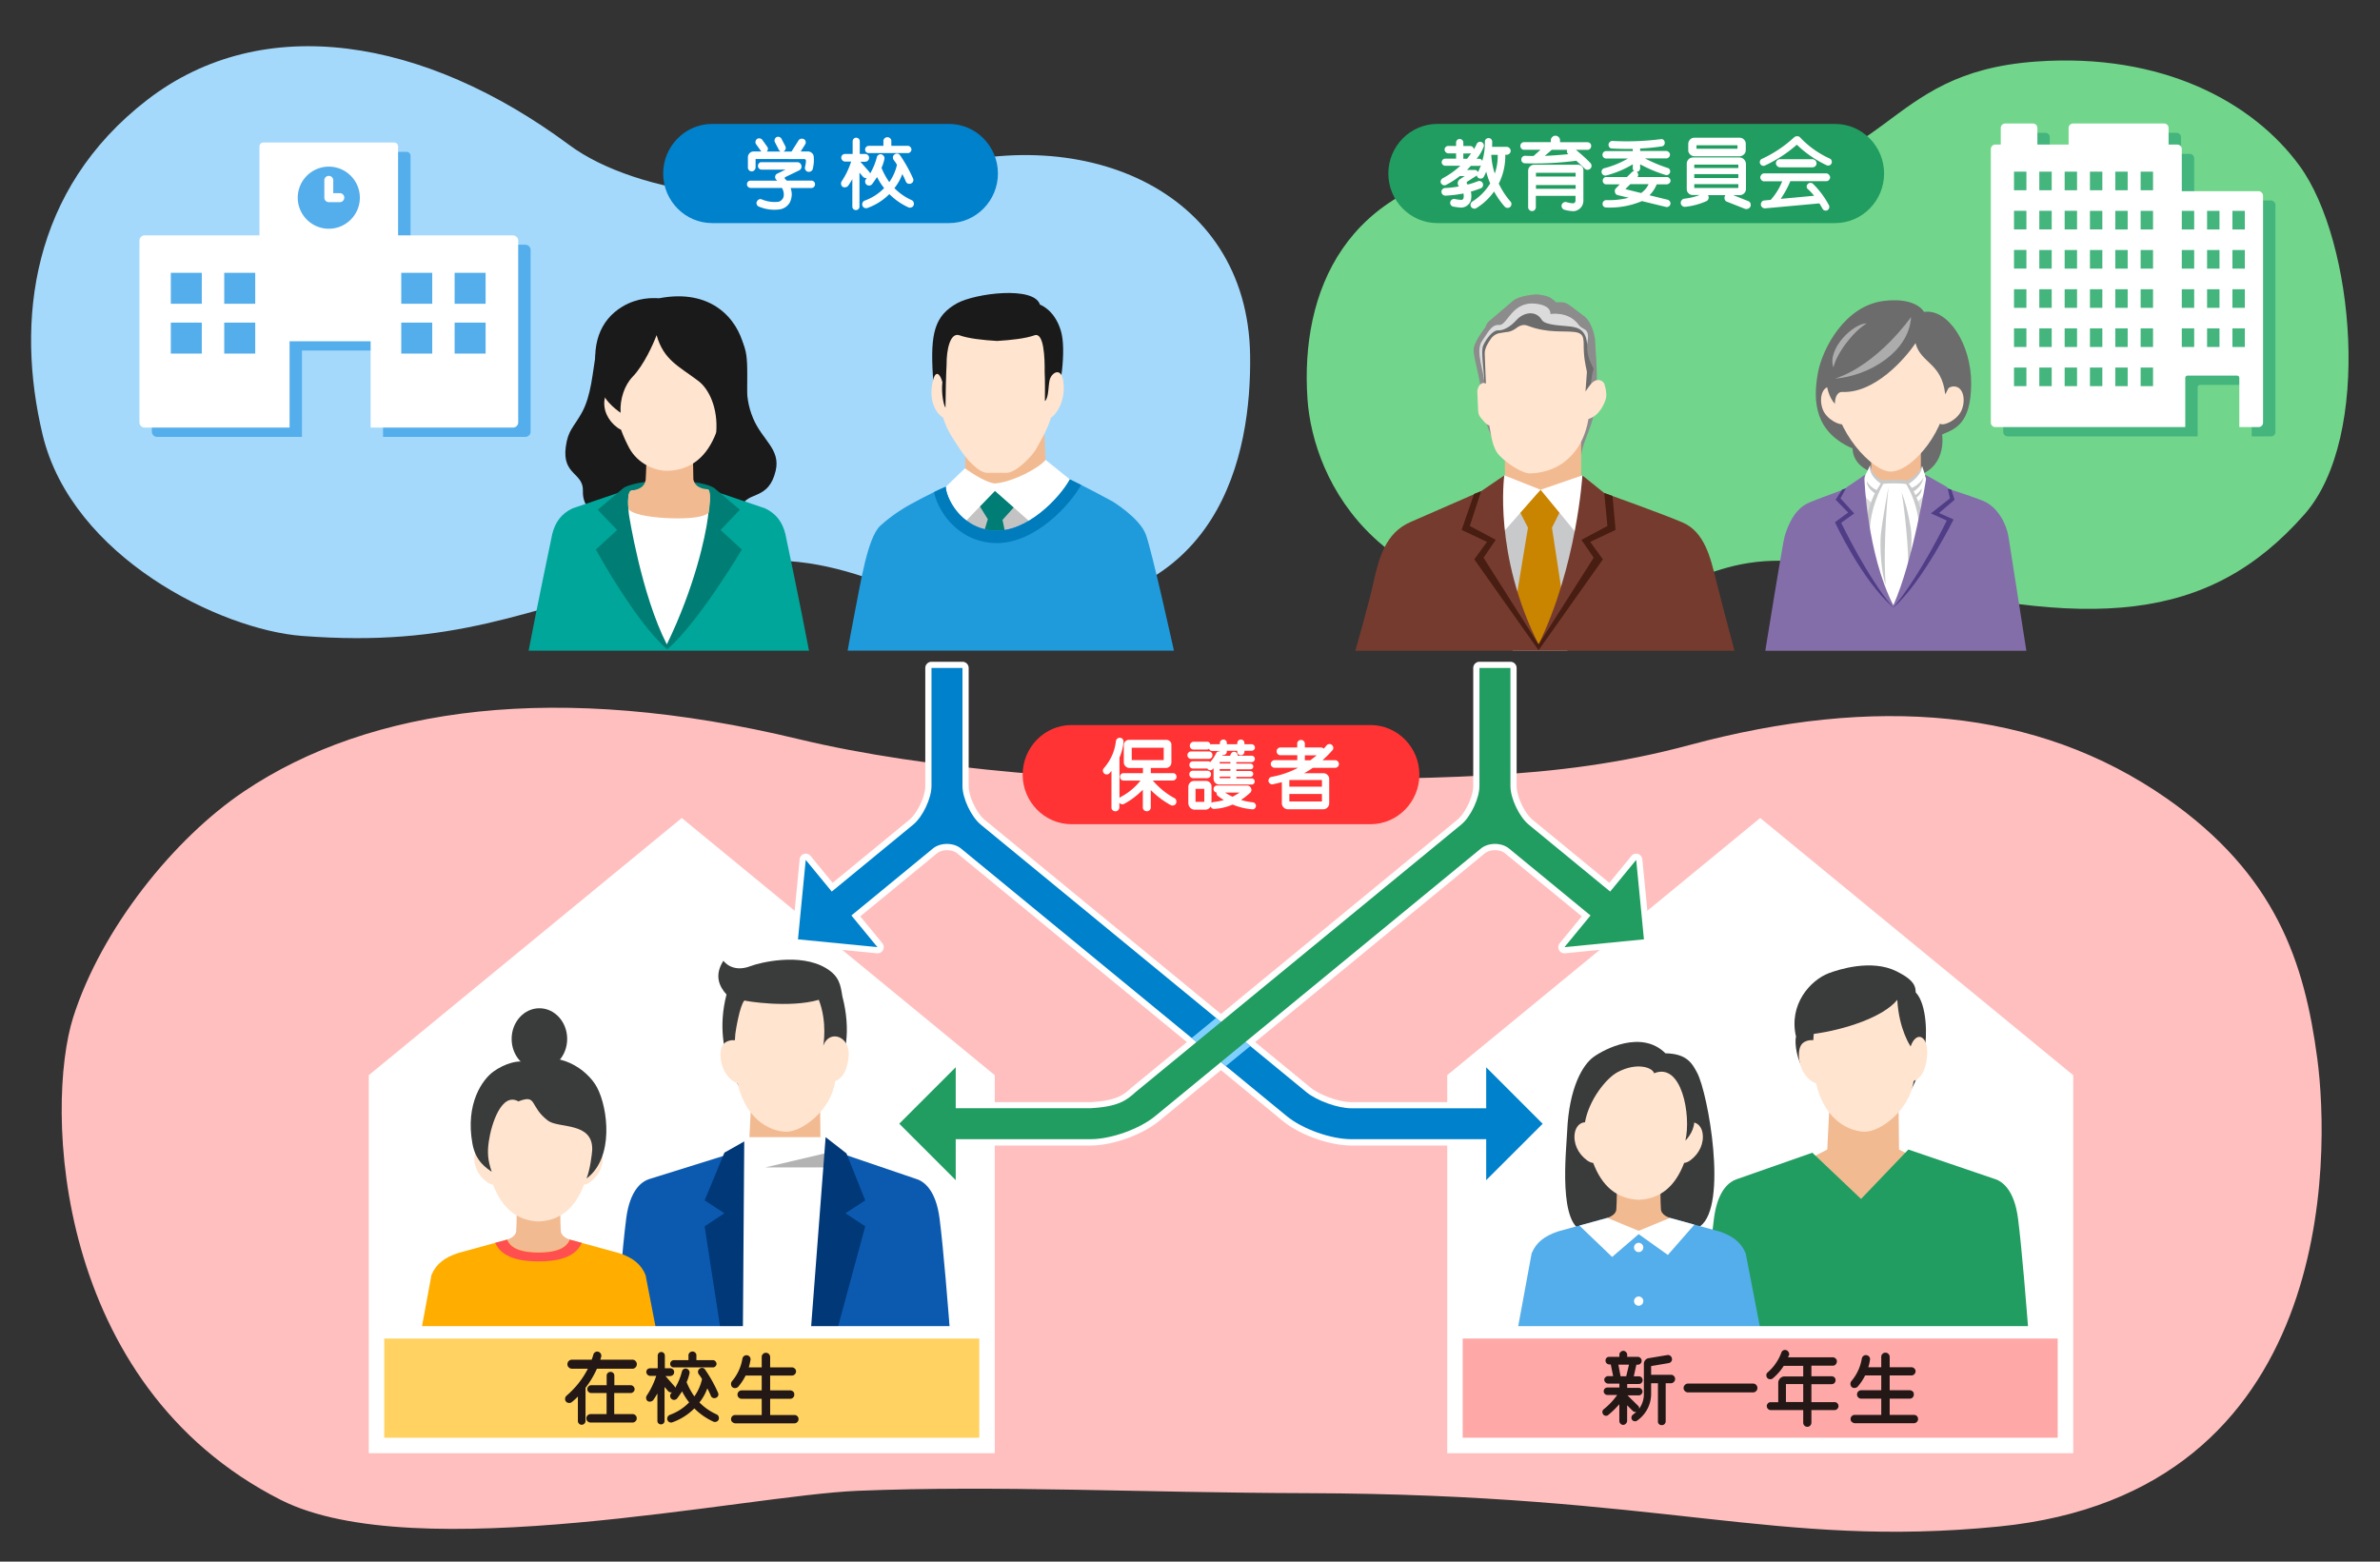 <svg xmlns="http://www.w3.org/2000/svg" width="384" height="252"><rect width="100%" height="100%" fill="#333333" stroke="none"/><style>.st3{fill:#fff}.st4{fill:#54aeeb}.st5{fill:#f2ba91}.st6{fill:#0c5ab0}.st8{fill:#003878}.st9{fill:#3a3b3b}.st10{fill:#ffe4cf}.st13{fill:#219d61}.st15{fill:#231815}.st18{fill:#0081cc}.st21{fill:#1a1a1a}.st23{fill:#007d74}.st27{fill:#6c6c6c}.st28{fill:#846eaa}.st31{fill:#c8c9ca}.st32{fill:#acacac}</style><path d="M147.81 28c26.05-8.8 53.51 2.19 53.89 29.35.22 15.96-4.7 41.16-37.16 40.91-24.36-.19-27.42-13.05-57.57-5.42-22.92 5.8-33.62 11.65-58.22 9.78-13.19-1-37.16-12.74-41.88-32.49C2.5 51.81 4.99 30.59 23.76 16.11 42.45 1.69 68.53 6.09 91.85 23.4c10.8 8.01 34.85 11.74 55.96 4.6z" style="fill:#a4d9fc"/><path d="M259.25 96.84c-36.6 3.23-47.42-19.2-48.3-32.53-1.15-17.21 6.01-34.72 30.62-37.49 17.73-2 22.38 3.42 34.75 2.87 29.64-1.32 26.76-17.94 52.22-19.76 20.33-1.45 35.02 6.56 42.52 16.88 8.8 12.13 11.75 43.69.76 56.18-15.45 17.55-34.5 18.78-69.94 9.7-24.51-6.27-25.5 2.64-42.63 4.15z" style="fill:#71d68b"/><path d="M366.39 32.35h-12.37v-6.81c0-.39-.32-.71-.71-.71h-1.42v-2.69c0-.39-.32-.71-.71-.71h-14.71c-.39 0-.71.32-.71.71v2.69h-5.04v-2.69c0-.39-.32-.71-.71-.71h-4.49c-.39 0-.71.32-.71.71v2.69h-.89c-.39 0-.71.32-.71.71v44.17c0 .39.32.71.71.71h30.66v-7.95c0-.2.16-.36.36-.36h8c.2 0 .36.16.36.36v7.95h3.12c.39 0 .71-.32.71-.71V33.06c-.03-.39-.35-.71-.74-.71z" style="fill:#43b57d"/><path d="M364.39 30.85h-12.37v-6.81c0-.39-.32-.71-.71-.71h-1.42v-2.69c0-.39-.32-.71-.71-.71h-14.71c-.39 0-.71.32-.71.71v2.69h-5.04v-2.69c0-.39-.32-.71-.71-.71h-4.49c-.39 0-.71.32-.71.71v2.69h-.89c-.39 0-.71.32-.71.71v44.17c0 .39.32.71.71.71h30.66v-7.95c0-.2.16-.36.36-.36h8c.2 0 .36.16.36.36v7.95h3.12c.39 0 .71-.32.71-.71V31.56c-.03-.39-.35-.71-.74-.71zm-37.44 31.46h-2v-3h2v3zm0-6.32h-2v-3h2v3zm0-6.32h-2v-3h2v3zm0-6.33h-2v-3h2v3zm0-6.32h-2v-3h2v3zm0-6.32h-2v-3h2v3zm4.08 31.61h-2v-3h2v3zm0-6.32h-2v-3h2v3zm0-6.32h-2v-3h2v3zm0-6.33h-2v-3h2v3zm0-6.32h-2v-3h2v3zm0-6.32h-2v-3h2v3zm4.09 31.61h-2v-3h2v3zm0-6.32h-2v-3h2v3zm0-6.32h-2v-3h2v3zm0-6.33h-2v-3h2v3zm0-6.32h-2v-3h2v3zm0-6.32h-2v-3h2v3zm4.08 31.61h-2v-3h2v3zm0-6.32h-2v-3h2v3zm0-6.32h-2v-3h2v3zm0-6.33h-2v-3h2v3zm0-6.32h-2v-3h2v3zm0-6.32h-2v-3h2v3zm4.09 31.61h-2v-3h2v3zm0-6.32h-2v-3h2v3zm0-6.32h-2v-3h2v3zm0-6.33h-2v-3h2v3zm0-6.32h-2v-3h2v3zm0-6.32h-2v-3h2v3zm4.09 31.61h-2v-3h2v3zm0-6.32h-2v-3h2v3zm0-6.32h-2v-3h2v3zm0-6.33h-2v-3h2v3zm0-6.32h-2v-3h2v3zm0-6.32h-2v-3h2v3zm6.64 25.29h-2v-3h2v3zm0-6.32h-2v-3h2v3zm0-6.33h-2v-3h2v3zm0-6.32h-2v-3h2v3zm4.08 18.97h-2v-3h2v3zm0-6.32h-2v-3h2v3zm0-6.33h-2v-3h2v3zm0-6.32h-2v-3h2v3zm4.09 18.97h-2v-3h2v3zm0-6.32h-2v-3h2v3zm0-6.33h-2v-3h2v3zm0-6.32h-2v-3h2v3z" class="st3"/><path d="M84.76 39.49H66.24V25.13c0-.35-.29-.63-.63-.63H44.5c-.35 0-.63.28-.63.63v14.35H25.34a.84.84 0 0 0-.84.85v29.32c0 .47.38.85.84.85h23.38V56.57H61.8V70.5h22.96c.47 0 .85-.38.85-.85V40.33c0-.46-.38-.84-.85-.84z" class="st4"/><path d="M83.61 38.83v29.32c0 .47-.38.85-.85.85H59.8V55.07H46.72V69H23.34a.84.84 0 0 1-.84-.85V38.83c0-.47.38-.85.84-.85h18.52V23.63c0-.35.28-.63.63-.63H63.6c.35 0 .63.28.63.63v14.35h18.52c.48.01.86.39.86.85zM32.56 52.06h-5v5h5v-5zm0-8.04h-5v5h5v-5zm8.62 8.04h-5v5h5v-5zm0-8.04h-5v5h5v-5zM58.06 31.9c0-2.76-2.25-5.01-5.01-5.01s-5.01 2.25-5.01 5.01 2.25 5.01 5.01 5.01 5.01-2.25 5.01-5.01zm11.68 20.16h-5v5h5v-5zm0-8.04h-5v5h5v-5zm8.61 8.04h-5v5h5v-5zm0-8.04h-5v5h5v-5zm-23.52-11.4h-1.78c-.4 0-.72-.32-.72-.72v-2.8c0-.4.32-.72.72-.72s.72.32.72.72v2.07h1.06c.4 0 .72.32.72.72s-.32.73-.72.73zM56 130h280v106H56z" class="st3"/><path d="m121.28 176.36 11.81-5.54-.79 5.71.12 10.92-11.71.04z" class="st5"/><path d="m119.63 188.9.43.04v-5.44h13.15v5.4h1.1c0 14.88.84 47.52.84 47.52h-19.42c.02 0 3.9-32.9 3.9-47.52z" class="st3"/><path d="M151.6 196.67c-.61-4.81-2.65-6.04-3.64-6.38l-14.06-4.79-4.74 50.92h25.91c-.62-4.18-2.23-30.04-3.47-39.75zM119.7 236.42 118.41 186l-13.74 4.29c-.99.34-3.03 1.56-3.64 6.38-1.24 9.71-2.85 35.57-3.47 39.75" class="st6"/><path d="M123.49 188.38h10.14v-2.39z" style="fill:#b3b3b3"/><path d="m119.7 236.97.38-52.78-3.2 1.81-3.19 7.7 3.19 2.08-3.19 2.11zM129.16 236.42l4.05-52.92 3.36 2.62 3.03 7.58-3.19 2.08 3.19 2.11z" class="st8"/><path d="M135.91 160.77c-.3-1.82-.46-3.23-2.64-4.54-4.19-2.52-10.69-.9-12.2-.32-3 1.14-4.35-.88-4.35-.88-1.54 2.38-.64 4.22.5 5.45-2.64 10.12 3.5 16.97 3.5 16.97h11.24c-.01 0 6.88-5.47 3.95-16.68z" class="st9"/><path d="M132.83 168.74s.7-3.76-.72-7.4c-4.78 1.38-11.81.2-12 .11-.75.74-1.43 4.96-1.47 5.4-.03.35-.06.68-.07 1.02-.77-.1-1.64.21-1.99.83-.85 1.51-.08 5.2 2.43 6.13 1.5 6.44 5.87 7.8 7.89 7.8 2.52 0 7.2-3.46 7.86-8.17 1.74-.67 2.05-2.9 2.16-3.99.31-3.3-3.14-4.41-4.09-1.73z" class="st10"/><path d="M90.48 198.56c-.17-2.53 0-7.39 0-7.39h-7.19s.17 4.86 0 7.39c0 .98-1.2 1.38-1.46 1.47v4.52l5.06-.04 5.06.04v-4.52c-.26-.09-1.47-.49-1.47-1.47z" class="st5"/><ellipse cx="87.03" cy="167.65" class="st9" rx="4.48" ry="4.95"/><path d="M97.19 186.29c-.12-.69-.53-1.44-1.34-1.65-.1-.02-.2-.04-.3-.04.09-1.19.13-2.45.12-3.78-.03-2.97-3.27-8.5-8.78-8.5s-8.75 5.53-8.78 8.5c-.01 1.33.03 2.59.12 3.78-.1.01-.2.02-.3.04-.81.21-1.21.96-1.34 1.65-.29 1.64.48 3.37 1.98 4.46.28.2.62.38.98.41 1.4 3.69 3.75 5.8 7.34 5.95 3.59-.14 5.94-2.26 7.34-5.95.36-.03.7-.21.98-.41 1.5-1.09 2.27-2.83 1.98-4.46z" class="st10"/><path d="M79.61 172.92c1.71-1.24 4.25-2.12 5.73-1.32 4.65-2.4 9.45.99 10.98 3.86 1.78 3.33 2.8 11.37-1.68 14.71.59-1.53.86-3.9.91-4.57.17-4.62-5.43-3.47-7.13-4.76-3.06-2.31-1.68-4.33-4.78-3.11-2.7-1.53-4.37 3.61-4.78 6.49-.25 1.79-.16 3.02.48 4.87-.85-.62-2.59-1.64-3.11-4.51-1.2-6.54 1.66-10.42 3.38-11.66z" class="st9"/><path d="M104.16 205.76c-.73-1.78-2.08-2.81-4.24-3.54l-7.98-2.19c-.68 1.75-3.01 2.09-5.06 2.09s-4.38-.34-5.05-2.09l-7.98 2.19c-2.16.73-3.51 1.76-4.24 3.54 0 .01-4.35 23.6-4.35 23.6l42.74-3.7c0-.01-3.84-19.89-3.84-19.9z" style="fill:#ffae00"/><path d="M86.89 203.55c2.77 0 5.91-.5 6.97-2.99l-1.92-.52c-.68 1.75-3.01 2.09-5.06 2.09s-4.38-.34-5.06-2.09l-1.92.52c1.07 2.49 4.22 2.99 6.99 2.99z" style="fill:#ff4f4f"/><path d="m295.28 176.36 11.81-5.54-.79 5.71.1 8.97 2.69 1.36-8.77 8.08-9.42-7.43 3.92-2.01z" class="st5"/><path d="M329.07 236.42c-.62-4.18-2.23-30.05-3.47-39.75-.61-4.81-2.65-6.04-3.64-6.38l-14.06-4.79-7.63 7.97-7.86-7.46-12.24 4.29c-.99.34-3.03 1.56-3.64 6.38-1.24 9.71-2.85 35.57-3.47 39.75l56.01-.01z" class="st13"/><path d="M309.09 160.14c0-1.39-.81-2.25-3.09-3.4-4.05-2.03-9.41-.27-10.93.3-3 1.14-6.51 5.06-5.29 10.25-.28.97.15 4.13 1.44 5.48 4.59 4.61 6 5.81 6 5.81h8.74s2.93-1.2 4.54-9.01c.45-2.28.45-7.47-1.41-9.43z" class="st9"/><path d="M308.27 168.86s-1.89-2.71-2.15-7.52c-2.27 2.79-8.46 4.82-13.48 5.5-.03.35-.05.68-.08 1.02-.77-.1-1.64.21-1.99.83-.85 1.51-.08 5.2 2.43 6.13h.01c1.5 6.44 5.87 7.8 7.89 7.8 2.52 0 7.2-3.46 7.86-8.17 1.74-.67 2.05-2.9 2.16-3.99.31-3.29-1.71-4.28-2.65-1.6z" class="st10"/><path d="M257.11 170.56c1.71-1.24 7.74-4.44 11.6-.59 3.47.06 4.3 1.62 5.11 3.13 1.78 3.33 4.99 21.44.5 24.77-1.37 1.01-12.26 3.87-18.51.84-4.55-.44-3.08-13.19-2.96-16.11.3-7.13 2.55-10.81 4.26-12.04z" class="st9"/><path d="M267.98 195.06c-.17-2.53 0-7.39 0-7.39h-7.19s.17 4.86 0 7.39c0 .98-1.2 1.38-1.46 1.47v4.52l5.05-.04 5.05.04v-4.52c-.24-.09-1.45-.49-1.45-1.47z" class="st5"/><path d="M274.69 182.79c-.12-.69-.53-1.44-1.34-1.65-.1 1.65-1.42 2.91-1.42 2.91.95-4.04-.57-12.7-5.05-10.86-.25-.95-2.81-1.81-5.87-.19-1.9 1-4.67 4.55-5.28 8.1-.1.01-.2.02-.3.04-.81.21-1.21.96-1.34 1.65-.29 1.64.48 3.37 1.98 4.46.28.2.62.38.98.41 1.4 3.69 3.75 5.8 7.34 5.95 3.59-.14 5.94-2.26 7.34-5.95.36-.03.7-.21.98-.41 1.5-1.09 2.27-2.83 1.98-4.46z" class="st10"/><path d="M281.66 202.26c-.73-1.78-2.08-2.81-4.24-3.54l-7.98-2.19c-.67 1.75-3.01 2.09-5.05 2.09s-4.38-.34-5.05-2.09l-7.98 2.19c-2.16.73-3.51 1.76-4.24 3.54-.01.01-4.35 23.6-4.35 23.6l42.74-3.7c-.01-.01-3.85-19.89-3.85-19.9z" class="st4"/><path d="m264.39 199.15 4.71 3.36 4.28-4.89-3.94-1.09-5.05 2.09-5.06-2.09-4.5 1.24 5.28 5.06z" class="st3"/><path d="M265.14 201.3c0 .41-.34.75-.75.75s-.75-.34-.75-.75.34-.75.75-.75.75.34.75.75zm-.75 7.91c-.41 0-.75.34-.75.75s.34.75.75.75.75-.34.75-.75-.34-.75-.75-.75zm0 8.66c-.41 0-.75.34-.75.75s.34.75.75.75.75-.34.75-.75-.34-.75-.75-.75z" class="st3"/><path d="M56 214h280v22H56z" class="st3"/><path d="M62 216h96v16H62z" style="fill:#ffd261"/><path d="M94.47 223.95v5.33c.01.17-.05.32-.18.45s-.27.18-.43.18c-.16.01-.31-.05-.43-.17s-.19-.27-.19-.44v-3.94c-.34.35-.67.65-.97.88-.14.12-.31.17-.5.15s-.34-.09-.45-.23c-.12-.14-.16-.3-.14-.49s.11-.34.24-.46c1.42-1.22 2.57-2.66 3.43-4.34h-2.57c-.2-.01-.38-.08-.52-.22s-.21-.31-.21-.51.07-.37.21-.51.31-.21.52-.22h3.18c.12-.3.22-.59.29-.88.06-.16.17-.28.33-.36s.32-.09.47-.04.28.15.37.3.12.31.09.48l-.15.5h5.23c.19.02.35.1.47.24s.19.31.19.49-.06.35-.19.49-.29.23-.47.24h-5.78c-.49 1.1-1.11 2.13-1.84 3.08zm.91-.42h2.5v-1.58c.01-.16.07-.3.2-.41s.27-.16.43-.16.3.05.42.16.18.25.19.41v1.58h2.65c.16.01.31.07.43.2s.19.27.19.44-.06.31-.19.43-.27.19-.43.19H99.1v3.4h2.94c.19-.01.35.06.49.19s.21.3.2.49c.01.18-.06.34-.2.48s-.31.21-.49.2h-6.78c-.19-.01-.34-.08-.47-.21s-.18-.29-.18-.46c-.01-.18.05-.34.18-.47s.28-.21.47-.22h2.61v-3.4h-2.5c-.17-.01-.32-.07-.43-.19s-.18-.27-.18-.43.06-.31.18-.44.27-.19.44-.2zM104.9 220.79h1.22v-2.06c.01-.16.07-.29.18-.4s.25-.16.4-.16.28.05.39.16.17.24.18.4v2.06h.9c.17.02.31.08.43.2s.17.26.17.43-.06.32-.17.43-.26.18-.43.2h-.8l1.44 1.64c.06.06.1.15.13.26.5-.86.86-1.73 1.08-2.62.04-.17.14-.3.29-.4s.31-.12.47-.07.29.15.38.29.12.3.09.46c-.12.53-.28 1.01-.47 1.43.31.78.73 1.55 1.25 2.3.59-.84 1.01-1.77 1.24-2.79-.12-.23-.31-.51-.55-.82-.09-.14-.12-.3-.09-.47s.12-.3.27-.4c.15-.11.31-.15.47-.12s.3.12.4.28c.81 1.17 1.5 2.41 2.07 3.7a.597.597 0 0 1-.27.82c-.15.08-.31.1-.47.06s-.28-.13-.37-.27c-.19-.47-.39-.9-.61-1.29-.29.81-.71 1.57-1.27 2.27.83.84 1.77 1.49 2.82 1.95.14.08.24.2.29.36s.05.32-.01.46c-.07.16-.18.27-.34.33s-.31.07-.46.02c-1.15-.52-2.19-1.23-3.12-2.16a9.458 9.458 0 0 1-3.62 2.27c-.16.03-.32 0-.46-.08s-.23-.21-.28-.36c-.04-.16-.02-.31.05-.46s.18-.25.34-.32c1.2-.44 2.25-1.11 3.13-2.02-.44-.55-.82-1.14-1.14-1.78-.19.3-.46.68-.8 1.15-.11.12-.25.2-.42.22s-.32-.02-.46-.13-.22-.25-.24-.41.01-.32.11-.46l.16-.21a.67.67 0 0 1-.59-.19l-.59-.68v5.53c-.01.14-.07.26-.18.36s-.24.15-.39.15-.29-.05-.4-.15-.17-.22-.18-.36v-4.48c-.25.44-.48.8-.68 1.08-.11.12-.25.2-.42.23s-.32.01-.45-.07c-.14-.09-.23-.22-.26-.39s-.01-.32.06-.46c.67-1 1.19-2.08 1.56-3.23h-1.03c-.16-.02-.29-.09-.4-.21s-.17-.27-.17-.42.06-.3.17-.42.29-.16.45-.18zm3.84-1.31h2.34v-.87c.04-.16.12-.28.24-.38s.26-.14.41-.14.29.05.4.14.19.22.23.38v.87h2.65c.16 0 .3.06.42.19s.18.27.18.42-.07.29-.2.41-.27.17-.42.15h-6.26c-.16.02-.29-.04-.42-.15s-.18-.26-.18-.42.06-.3.18-.42.27-.18.43-.18zM120.81 220.65h2.09v-1.71c0-.17.07-.32.2-.45s.29-.19.48-.19.34.06.47.19.19.27.21.45v1.71h3.52c.17 0 .32.07.46.2s.2.29.2.46-.07.32-.2.46-.29.2-.46.2h-3.52v2.39h3.26c.19.02.34.09.47.21.12.12.18.28.16.47.02.17-.04.32-.16.46s-.28.21-.47.22h-3.26v2.62h3.94c.17 0 .32.06.45.19s.19.28.19.47-.06.34-.19.47-.27.2-.45.21h-9.59c-.17-.02-.32-.09-.46-.21s-.2-.28-.2-.47.07-.34.2-.47.29-.19.46-.19h4.29v-2.62h-3.23c-.19 0-.35-.07-.48-.2s-.2-.29-.2-.48.07-.35.2-.48.29-.2.48-.2h3.23v-2.39h-2.6c-.31.64-.71 1.24-1.19 1.8-.11.12-.26.2-.44.22s-.35-.02-.49-.13c-.14-.12-.22-.28-.23-.47s.03-.35.14-.49a7.514 7.514 0 0 0 1.69-3.63c.03-.19.12-.34.27-.45s.32-.15.5-.12.34.12.44.28.14.33.09.52c-.08.44-.16.82-.27 1.15z" class="st15"/><path d="M236 216h96v16h-96z" style="fill:#ffa8a8"/><path d="M259.71 218.95h1.57v-.38c0-.16.07-.29.2-.41s.28-.18.43-.18.3.06.42.18.2.25.21.41v.38h1.69c.17 0 .32.06.45.19s.19.27.19.45-.06.32-.19.45-.27.18-.45.18h-.21l-.42 1.88h.82c.17-.01.32.05.43.17s.18.26.18.43c0 .17-.06.32-.18.45s-.26.18-.43.18h-1.88v.63h1.88c.16 0 .29.06.41.18s.18.26.18.42-.06.29-.18.42-.25.19-.41.19h-1.83l1.78 1.75c.08.12.11.26.09.41.5-.7.76-1.47.77-2.3v-4.95c0-.23.07-.43.22-.6s.32-.28.53-.31l3-.5c.19-.04.36 0 .5.1s.24.25.27.42c.05.18.02.35-.09.5s-.25.24-.42.27l-2.84.48v1.41h3.19c.19-.01.35.05.48.19a.673.673 0 0 1 0 .96.63.63 0 0 1-.48.21h-.84v6.13c0 .17-.06.32-.18.45s-.27.18-.46.18c-.17.01-.32-.05-.45-.18s-.18-.27-.16-.45v-6.13h-1.1V225c-.02.86-.22 1.66-.62 2.4s-.95 1.36-1.65 1.85c-.12.09-.27.12-.43.09s-.29-.11-.38-.24-.12-.27-.09-.43.1-.28.22-.38c.22-.16.41-.32.56-.47-.23.06-.44 0-.61-.18l-.87-.87v2.54c-.02.16-.09.31-.21.43s-.27.19-.43.19-.31-.06-.43-.19-.19-.27-.19-.43v-2.71c-.56.64-1.17 1.23-1.83 1.77-.12.09-.27.11-.43.08s-.29-.12-.36-.25a.572.572 0 0 1 .11-.8c.83-.66 1.55-1.42 2.16-2.29h-1.59c-.17-.02-.31-.08-.42-.2s-.16-.25-.16-.41.05-.29.16-.41.25-.18.42-.19h1.95v-.63h-1.83c-.16-.01-.3-.07-.42-.19s-.19-.26-.19-.42.06-.3.19-.42.27-.18.42-.18h.82l-.38-1.88h-.19c-.19 0-.34-.06-.47-.18s-.19-.27-.19-.45.06-.33.19-.45.29-.16.48-.15zm1.41 1.26.35 1.88h.91l.45-1.88h-1.71zM272.37 223.26h10.45a.717.717 0 0 1 .73.73c0 .19-.07.35-.21.49s-.31.21-.52.21h-10.45c-.2 0-.38-.07-.52-.21s-.21-.31-.21-.5.07-.36.21-.5.32-.22.52-.22zM288.48 219.02h7.24c.17.01.32.08.46.21s.2.29.19.48-.08.34-.21.48-.29.2-.48.19h-3.42v1.71h3.28c.17 0 .32.06.45.19s.18.27.16.43c.02.17-.04.32-.16.45s-.27.19-.45.2h-3.28v2.9h3.73c.17-.01.32.05.45.18s.19.28.19.46c0 .17-.06.32-.19.45s-.27.19-.45.19h-3.73v2.07c-.02.18-.09.33-.21.45s-.27.18-.45.18-.32-.06-.45-.18-.2-.27-.21-.45v-2.07h-5.27c-.17-.01-.32-.07-.43-.2s-.18-.27-.18-.44.06-.31.18-.44.26-.19.43-.19h1.24v-3.18c.02-.27.12-.5.32-.69s.43-.29.71-.29h3v-1.71h-3.14c-.47.75-1.06 1.43-1.78 2.03-.12.1-.27.15-.45.13s-.31-.08-.42-.19c-.11-.13-.16-.29-.16-.46s.06-.32.19-.43a7.785 7.785 0 0 0 2.25-3.26c.06-.15.17-.26.33-.33s.32-.07.49 0c.14.05.25.16.34.32s.11.31.06.47l-.17.34zm-.33 4.32v2.9h2.79v-2.9h-2.79zM301.44 220.63h2.09v-1.71c0-.17.07-.32.2-.45s.29-.19.48-.19.34.06.47.19.2.27.21.45v1.71h3.52c.17 0 .32.07.46.2s.2.29.2.46-.07.32-.2.46-.29.2-.46.2h-3.52v2.39h3.26c.19.02.34.09.47.21s.18.28.16.47c.02.17-.04.32-.16.46s-.28.21-.47.22h-3.26v2.62h3.94c.17 0 .32.06.45.19s.19.28.19.47-.06.34-.19.47-.27.2-.45.21h-9.59c-.17-.02-.32-.09-.46-.21s-.2-.28-.2-.47.07-.34.2-.47.29-.19.46-.19h4.29v-2.62h-3.23c-.19 0-.35-.07-.48-.2s-.2-.29-.2-.48.07-.35.2-.48.29-.2.48-.2h3.23v-2.39h-2.6a8.07 8.07 0 0 1-1.2 1.8c-.11.12-.26.2-.45.22s-.35-.02-.49-.13c-.14-.12-.22-.28-.23-.47s.03-.35.14-.49a7.514 7.514 0 0 0 1.69-3.63c.03-.19.12-.34.27-.45s.32-.15.5-.12.34.12.45.28.14.33.09.52c-.06.45-.15.83-.26 1.15z" class="st15"/><path d="M373.88 170.81c-2.06-15.51-6.64-29.64-24.28-41.96-20.98-14.65-47.11-16.67-77.03-8.62-22.03 5.92-41.33 5.22-72.8 5.78-21.66.38-50.31-1.77-70.92-6.74-38.83-9.36-69.08-5.29-89.5 8.45-11.26 7.57-22.99 22.12-27.54 36.44s-3.27 59.28 33.52 77.89c21.7 10.97 74.94-.74 93.04-1.48 22.63-.92 45.82.31 72.45.38 58.1.16 75.74 8.92 111.62 5.39 54.67-5.4 53.5-60.02 51.44-75.53zM160.5 234.5h-101v-61L110 132l50.5 41.5v61zm174 0h-101v-61L284 132l50.5 41.5v61z" style="fill:#ffbfbf"/><path d="M264.98 138.66c-.04-.4-.32-.74-.7-.86a.989.989 0 0 0-1.06.32l-3.56 4.34-12.37-10.16c-1.3-1.07-2.59-3.78-2.59-5.47v-19.04c0-.55-.45-1-1-1h-5c-.55 0-1 .45-1 1v19.04c0 1.69-1.28 4.4-2.59 5.47L197 163.62l-38.12-31.32c-1.3-1.07-2.59-3.78-2.59-5.47v-19.04c0-.55-.45-1-1-1h-5c-.55 0-1 .45-1 1v19.04c0 1.69-1.28 4.4-2.59 5.47l-12.36 10.16-3.56-4.34a1 1 0 0 0-1.06-.32c-.39.12-.66.46-.7.86l-1.25 12.82a1 1 0 0 0 .9 1.09l12.82 1.26a1 1 0 0 0 .98-.52c.19-.36.15-.79-.11-1.1l-3.56-4.34 12.37-10.16c.84-.69 2.44-.69 3.28 0l37.05 30.45-8.93 7.34c-1.24 1.13-2.32 2.11-6.6 2.35H155.2v-5.61c0-.4-.24-.77-.62-.92a.988.988 0 0 0-1.09.22l-9.11 9.11a.996.996 0 0 0 0 1.41l9.11 9.11c.19.19.45.29.71.29.13 0 .26-.02.38-.08.37-.15.62-.52.62-.92v-5.61h20.75c3.57 0 8.33-1.71 11.09-3.97l9.96-8.19 9.96 8.19c2.75 2.26 7.52 3.97 11.09 3.97h20.75v5.61c0 .4.24.77.62.92a.995.995 0 0 0 1.09-.21l9.11-9.11a.996.996 0 0 0 0-1.41l-9.11-9.11c-.29-.29-.72-.37-1.09-.22-.37.15-.62.52-.62.92v5.61h-20.75c-1.96 0-5.13-1.13-6.64-2.38l-8.9-7.31 37.05-30.45c.84-.69 2.44-.69 3.28 0l12.37 10.16-3.56 4.34c-.26.31-.3.75-.11 1.1.19.36.57.56.98.52l12.82-1.26a1 1 0 0 0 .9-1.09l-1.26-12.82z" class="st3"/><path d="m248.9 181.34-9.11-9.11v6.61h-21.75c-2.19 0-5.59-1.22-7.27-2.61l-52.53-43.16c-1.54-1.27-2.95-4.24-2.95-6.24v-19.04h-5v19.04c0 2-1.41 4.98-2.95 6.24l-13.14 10.8-4.2-5.11-1.25 12.82 12.82 1.26-4.2-5.11 13.14-10.8c1.21-1 3.34-1 4.55 0l52.53 43.16c2.55 2.1 7.14 3.74 10.45 3.74h21.75v6.61l9.11-9.1z" class="st18"/><path d="m196.21 164.27-3.94 3.23 5.52 4.53 3.94-3.23z" style="fill:#80d0ff"/><path d="m265.24 151.58-1.25-12.82-4.2 5.11-13.14-10.8c-1.54-1.27-2.95-4.24-2.95-6.24v-19.04h-5v19.04c0 2-1.41 4.98-2.95 6.24l-52.53 43.16c-1.5 1.37-2.84 2.36-7.27 2.6H154.2v-6.61l-9.11 9.11 9.11 9.11v-6.61h21.75c3.31 0 7.9-1.64 10.45-3.74l52.53-43.16c1.21-1 3.34-1 4.55 0l13.14 10.8-4.2 5.11 12.82-1.26z" class="st13"/><path d="M114.89 20c-4.34 0-7.89 3.6-7.89 8s3.55 8 7.89 8h38.23c4.34 0 7.89-3.6 7.89-8s-3.55-8-7.89-8h-38.23z" class="st18"/><path d="M121.09 29.15h4.31l-.21-.21a.638.638 0 0 1-.12-.49c.05-.2.15-.34.31-.42l1.36-.66h-3.89a.597.597 0 0 1-.56-.61c0-.16.06-.29.16-.41s.24-.18.4-.18h5.79c.16 0 .3.05.42.15s.2.22.23.36c.05.16.04.31-.02.46s-.16.26-.3.34l-2.23 1.08c-.08.02-.12.06-.12.14-.02.06 0 .12.05.16l.26.28h4.03a.603.603 0 0 1 .39 1c-.1.12-.23.18-.39.2h-3.4c.28.78.24 1.56-.12 2.32-.36.61-.88.98-1.57 1.12-1.23.17-2.41.01-3.54-.49-.12-.09-.21-.21-.25-.35s-.03-.28.04-.42c.06-.12.16-.23.28-.31s.27-.1.42-.07c.91.39 1.84.53 2.79.42.22-.06.41-.18.56-.35s.25-.37.28-.59c.05-.45-.05-.88-.28-1.29h-5.09c-.16-.02-.29-.08-.4-.19s-.16-.25-.16-.41.06-.3.16-.41.25-.16.41-.17zm.82-3.49v1.41c-.02.16-.09.29-.21.41s-.27.18-.42.18-.3-.06-.42-.18-.19-.25-.19-.41v-1.69c0-.25.09-.47.26-.65s.38-.28.63-.29h1.27l-.84-1.17c-.09-.12-.12-.27-.09-.44s.11-.31.23-.4c.14-.09.29-.13.46-.1s.29.1.39.22l.8 1.12c.09.11.13.24.12.39s-.08.28-.19.39h2.27c-.11-.03-.2-.1-.28-.21l-.7-1.35c-.05-.14-.04-.28.01-.43s.15-.26.29-.34c.14-.06.29-.07.43-.02s.26.13.34.26l.66 1.27c.06.17.06.33 0 .47-.06.16-.17.27-.33.35h1.31l1.17-1.85c.09-.11.22-.18.38-.21s.3-.01.45.07.23.19.27.35.03.31-.04.44l-.75 1.19h1.17c.22 0 .41.07.59.21s.28.31.33.52c.08.69.03 1.38-.14 2.06-.03.17-.12.31-.28.4s-.32.12-.49.09-.3-.12-.4-.28-.12-.32-.09-.49c.09-.34.15-.66.16-.96a.35.35 0 0 0-.07-.23.288.288 0 0 0-.21-.09l-7.85-.01zM136.35 24.84h1.22v-2.06c.01-.16.07-.29.18-.4s.25-.16.4-.16.28.06.39.16.17.24.18.4v2.06h.9c.17.02.31.08.43.2s.17.26.17.43-.06.32-.17.43-.26.18-.43.2h-.8l1.44 1.64c.05.06.1.15.13.26.5-.86.86-1.73 1.08-2.62.04-.17.13-.31.29-.4s.31-.12.47-.07.29.15.38.29.12.3.09.46c-.12.53-.28 1.01-.47 1.43.31.78.73 1.55 1.25 2.3.59-.84 1.01-1.77 1.24-2.79-.12-.23-.31-.51-.55-.82-.09-.14-.12-.3-.09-.47s.12-.31.27-.4c.15-.11.31-.15.48-.12s.3.12.4.28c.8 1.17 1.5 2.41 2.07 3.7a.597.597 0 0 1-.27.82c-.15.08-.31.1-.47.06s-.28-.13-.37-.27c-.19-.47-.39-.9-.61-1.29-.29.81-.71 1.57-1.27 2.27.83.84 1.77 1.49 2.82 1.95.14.08.24.2.29.36s.05.32-.01.46c-.07.16-.18.27-.34.33s-.31.07-.46.02c-1.15-.52-2.19-1.23-3.12-2.16a9.458 9.458 0 0 1-3.62 2.27c-.16.03-.32 0-.46-.08s-.23-.21-.28-.36c-.04-.16-.02-.31.05-.46s.18-.25.34-.32c1.2-.44 2.25-1.11 3.13-2.02-.45-.55-.82-1.14-1.14-1.78-.2.3-.46.68-.8 1.15-.11.12-.25.2-.42.22s-.32-.02-.46-.13-.22-.25-.24-.41.01-.32.1-.46l.16-.21a.67.67 0 0 1-.59-.19l-.59-.68v5.53c-.01.14-.07.26-.18.36s-.24.15-.39.15-.29-.05-.4-.15-.17-.22-.18-.36v-4.48c-.25.44-.48.8-.68 1.08-.11.12-.25.2-.42.23s-.32.01-.45-.07c-.14-.09-.23-.22-.26-.39s-.01-.32.06-.46c.67-1 1.19-2.08 1.56-3.23h-1.03c-.16-.02-.29-.09-.4-.21s-.17-.27-.17-.42.06-.3.17-.42.29-.17.45-.18zm3.84-1.31h2.34v-.87c.04-.16.12-.28.24-.38s.26-.14.41-.14.29.05.4.14.2.22.23.38v.87h2.65c.16 0 .3.06.42.19s.18.27.18.42-.07.29-.2.41-.27.17-.42.15h-6.26c-.16.02-.29-.03-.42-.15s-.18-.26-.18-.42.06-.31.18-.42.28-.18.43-.18z" class="st3"/><path d="M231.89 20c-4.34 0-7.89 3.6-7.89 8s3.55 8 7.89 8h64.21c4.34 0 7.89-3.6 7.89-8s-3.55-8-7.89-8h-64.21z" class="st13"/><path d="M234.93 23.56v-.57c.01-.16.07-.29.18-.4s.24-.16.4-.16.3.06.41.16.17.24.18.4v.57h1.09c.16 0 .29.05.41.15s.18.23.19.38c.16-.24.32-.52.46-.84.06-.15.17-.25.32-.32s.31-.07.46-.01c.15.06.26.17.33.32s.08.3.02.44c-.26.7-.64 1.35-1.14 1.94h.43c.24.02.4.14.48.36.3-1.01.45-2.06.43-3.15.01-.16.07-.3.19-.4s.26-.15.4-.15c.16 0 .3.06.41.17s.17.25.18.4c0 .23-.01.52-.02.85h2.38c.16.01.31.07.43.2s.19.27.19.44-.06.31-.19.44-.27.19-.43.2h-.25a9.9 9.9 0 0 1-1.05 4.65c.52 1.09 1.16 2.06 1.92 2.93.1.12.14.27.12.44s-.1.31-.22.41-.27.15-.44.14-.31-.08-.43-.21a14.04 14.04 0 0 1-1.71-2.44 9.786 9.786 0 0 1-2.82 2.66c-.13.1-.29.14-.46.1s-.31-.11-.41-.25c-.1-.14-.14-.3-.1-.47s.12-.31.26-.4a8.923 8.923 0 0 0 2.91-2.95c-.27-.59-.48-1.22-.65-1.9-.11.3-.24.57-.38.82s-.36.35-.64.3-.44-.22-.48-.5l-1.52.98c-.13.09-.16.2-.09.34l.12.15c.54-.13 1.11-.32 1.71-.56.15-.04.29-.02.44.05s.24.19.3.33c.05.16.05.32-.01.47s-.17.25-.33.32c-.54.2-1.07.38-1.59.53.1.47.1.94 0 1.41-.12.37-.34.66-.66.88s-.68.31-1.07.28c-.31-.02-.7-.08-1.17-.16-.16-.05-.27-.15-.36-.29s-.1-.3-.06-.46.13-.28.28-.38.3-.12.46-.08c.28.06.61.1.98.13.1.02.2 0 .28-.08a.37.37 0 0 0 .14-.25c.04-.26.03-.49-.02-.7-.97.19-1.94.31-2.92.35-.17 0-.32-.06-.45-.19s-.18-.27-.18-.45.07-.32.2-.43.27-.17.45-.16c.73-.04 1.45-.12 2.17-.25a.8.8 0 0 1-.19-.62c.03-.23.15-.41.35-.55l.77-.5h-.79c-.7.54-1.44 1.02-2.24 1.43-.13.06-.28.07-.43.02s-.27-.15-.35-.28-.09-.28-.04-.44.14-.28.27-.36c1.05-.56 2.01-1.24 2.88-2.04h-2.46c-.15-.01-.28-.07-.39-.18s-.16-.24-.16-.39.05-.28.16-.4.24-.17.39-.18h1.77v-.85h-1.25c-.16-.01-.29-.07-.41-.18s-.18-.25-.19-.41.04-.3.16-.42.25-.19.42-.19l1.27.01zm1.17 1.21v.85h.61l.65-.88-.16.02-1.1.01zm1.21 2-.61.65h1.25c.25.02.42.14.52.36.2-.43.35-.8.47-1.1-.08.04-.16.07-.26.09h-1.37zm3.3-1.78c.05 1 .23 2 .56 3.01.34-.95.5-1.96.48-3.01h-1.04zM251.71 22.95h4.45c.16.01.29.07.41.19s.17.26.15.42c.02.16-.04.3-.15.42s-.25.19-.41.2h-1.9c.81.64 1.59 1.35 2.34 2.12.12.13.19.29.19.46s-.06.32-.19.44c-.12.13-.28.2-.46.2s-.33-.06-.46-.19c-.36-.36-.81-.78-1.36-1.27-2.78.36-5.55.5-8.32.41-.16-.01-.29-.08-.4-.2s-.16-.27-.14-.44c0-.16.06-.29.19-.41s.27-.17.42-.16a28 28 0 0 0 1.36.03l1.12-1h-2.67c-.17-.01-.31-.07-.42-.2a.633.633 0 0 1 0-.84c.11-.12.25-.19.42-.19h4.34v-.31c0-.19.07-.36.22-.51s.32-.22.52-.22.37.07.52.22.22.31.22.51l.01.32zm-4.2 3.63h7.1c.25.02.46.11.63.29s.25.4.23.65v4.94c-.02.42-.17.79-.47 1.1s-.66.48-1.08.52c-.55-.02-1.07-.1-1.57-.25-.16-.07-.27-.18-.34-.33s-.08-.3-.04-.45.15-.27.29-.36.3-.12.46-.08c.39.12.76.18 1.1.2.09 0 .18-.04.26-.13s.12-.18.12-.28v-.8h-6.4v1.89c-.02.16-.08.29-.2.41s-.25.17-.41.16c-.16.01-.3-.05-.42-.16s-.2-.25-.21-.41v-5.94c0-.26.09-.48.28-.67s.42-.29.67-.3zm.31 1.3v.61h6.4v-.61h-6.4zm0 1.98v.6h6.4v-.6h-6.4zm2.55-5.68-1.12.97c1.06-.04 2.33-.13 3.8-.27-.23-.19-.3-.42-.19-.7h-2.49zM260.06 22.74c2.66.14 5.28.05 7.88-.28.16-.03.3 0 .42.08s.2.22.23.39c.03.14.01.28-.06.41s-.18.22-.34.27c-1.25.19-2.44.31-3.56.35v.4h4.24c.14.02.27.08.39.19s.18.25.18.41-.06.31-.18.42-.25.18-.39.18h-3.47c1.23.64 2.48 1.16 3.75 1.57.14.06.24.17.29.32s.05.29 0 .42-.15.24-.28.32-.27.09-.41.05c-1.45-.44-2.83-1.02-4.12-1.73v.75c-.08.28-.26.44-.54.47.12.11.2.25.22.41s-.01.31-.11.43h4.76c.14 0 .27.06.39.18s.18.25.18.41-.06.29-.18.4-.25.17-.39.19h-1.66a5.12 5.12 0 0 1-1.17 1.76l2.98.73c.14.06.25.16.33.28s.1.27.07.42c-.03.14-.11.26-.23.35s-.27.13-.42.12l-3.94-.96a13.25 13.25 0 0 1-5.79 1.03c-.16 0-.29-.06-.4-.16s-.16-.24-.16-.4c-.02-.16.03-.29.13-.41s.23-.19.39-.22c1.27.05 2.5-.08 3.7-.38l-1.76-.42c-.27-.06-.42-.23-.47-.52-.06-.25.01-.46.21-.63l.56-.59h-2.23c-.14-.02-.26-.08-.36-.19s-.15-.24-.15-.39.05-.28.14-.4.21-.18.35-.2h3.42l.82-.82c.11-.09.23-.14.35-.14a.589.589 0 0 1-.23-.35v-.75c-1.33.81-2.77 1.41-4.31 1.81-.14.03-.28.01-.42-.07s-.23-.19-.28-.33-.04-.28.02-.43.16-.25.3-.32c1.38-.34 2.68-.88 3.91-1.59h-3.56c-.16-.02-.29-.08-.4-.2s-.16-.25-.14-.39c-.02-.16.03-.29.14-.41s.24-.18.4-.2h4.34v-.35c-1.09.02-2.24-.01-3.45-.07-.14-.03-.25-.1-.34-.22s-.12-.25-.12-.4.06-.27.16-.38.23-.19.37-.22zm2.98 6.98-.8.8 2.55.63c.53-.38.93-.85 1.2-1.43h-2.95zM273.15 25.41h7.55c.27.02.51.12.7.33s.29.44.3.73v4.06c-.01.27-.11.49-.31.68s-.43.28-.69.28h-1.04l2.4.96c.17.06.29.18.36.35s.07.34.01.5-.18.28-.35.36-.34.09-.51.05l-3.01-1.19c-.17-.09-.28-.25-.32-.47a.72.72 0 0 1 .15-.56h-2.82c.12.17.15.36.09.56-.05.19-.17.33-.36.42-1.1.48-2.25.79-3.45.91-.17 0-.32-.06-.46-.18s-.2-.26-.21-.43.04-.32.15-.46.25-.22.43-.25c.85-.09 1.68-.29 2.47-.59h-1.11c-.27 0-.5-.09-.69-.28s-.28-.41-.28-.68v-4.06c-.01-.28.09-.52.28-.73s.43-.29.72-.31zm.21-3.19h7.3c.27 0 .5.09.7.28s.3.41.31.68v1.06c-.01.28-.11.51-.31.69s-.43.28-.7.29h-7.3c-.27-.02-.49-.12-.68-.31s-.29-.41-.29-.68v-1.06c.02-.25.12-.47.3-.66s.41-.27.67-.29zm0 4.34v.56h7.11v-.56h-7.11zm0 1.54v.63h7.11v-.63h-7.11zm0 1.62v.61h7.11v-.61h-7.11zm.36-6.28V24h6.61v-.56h-6.61zM284.31 25.62c1.89-.88 3.6-2.02 5.13-3.43.14-.14.32-.21.53-.21s.38.08.5.23a15.23 15.23 0 0 0 4.71 3.36c.16.06.27.16.33.32s.06.32 0 .47-.18.26-.34.32-.32.05-.46-.02c-1.78-.84-3.38-1.94-4.8-3.31a21.585 21.585 0 0 1-5.13 3.35c-.14.08-.29.09-.46.02s-.28-.17-.34-.32-.06-.31 0-.46.17-.26.33-.32zm.4 2.36h9.94c.16 0 .3.06.42.19s.2.27.21.43c0 .16-.06.31-.18.44s-.26.2-.43.2h-5.81c-.41.98-.92 1.93-1.55 2.85l5.39-.5a9.75 9.75 0 0 0-1.12-1.18c-.08-.13-.1-.27-.07-.4s.09-.25.19-.35c.11-.09.24-.15.39-.15s.28.03.39.12c1.05 1.02 1.91 2.18 2.6 3.47.08.14.09.29.05.45s-.14.28-.28.37c-.14.08-.29.09-.46.04s-.28-.15-.34-.3c-.2-.34-.37-.62-.49-.84l-8.77.8c-.17.01-.32-.04-.46-.16s-.21-.26-.22-.43.03-.32.14-.46.25-.21.42-.22l1.03-.1c.8-.89 1.41-1.89 1.85-2.99h-2.84a.585.585 0 0 1-.59-.31.555.555 0 0 1 0-.65c.13-.23.33-.34.59-.32zm2.51-2.29h5.2c.19.01.34.07.47.2s.19.27.2.45-.05.33-.18.46-.28.2-.47.2h-5.25c-.19-.01-.34-.08-.47-.22s-.19-.29-.19-.46c.02-.19.09-.34.22-.46s.3-.18.47-.17z" class="st3"/><path d="M172.87 117c-4.33 0-7.87 3.6-7.87 8s3.54 8 7.87 8h48.27c4.33 0 7.87-3.6 7.87-8s-3.54-8-7.87-8h-48.27z" style="fill:#f33"/><path d="M178.1 123.96c1.11-1.27 1.76-2.73 1.95-4.38.03-.16.11-.29.23-.39s.27-.15.43-.14.3.07.41.2.16.27.16.42c-.08.9-.3 1.76-.66 2.59v6.5c.08-.06.14-.11.19-.15a10.09 10.09 0 0 0 3.21-2.65h-2.77c-.16-.01-.29-.07-.39-.19s-.15-.26-.15-.42.05-.3.15-.41.23-.17.39-.18h3.16v-.84h-2.27c-.22-.02-.41-.12-.57-.29s-.25-.38-.25-.61v-2.86c.02-.21.1-.39.26-.54s.34-.23.56-.23h6.09c.2.01.38.09.54.24s.23.33.23.53v2.86c0 .23-.07.44-.22.6s-.33.27-.55.3h-2.55v.84h3.61c.16.01.29.07.39.19s.15.26.15.42-.06.29-.18.4-.25.17-.39.18H186c1 1.17 2.17 2.13 3.52 2.86.14.08.23.2.27.37s.02.32-.05.47-.18.25-.34.3-.31.06-.47-.01c-1.19-.65-2.27-1.46-3.26-2.45v2.81c0 .16-.06.31-.19.43s-.27.18-.45.18-.32-.06-.45-.18-.19-.26-.19-.43v-2.86c-.91.92-1.91 1.68-3.02 2.28-.14.07-.29.09-.43.05s-.26-.12-.34-.25v.8c-.02.16-.08.3-.2.42s-.26.18-.43.18-.32-.06-.45-.17-.19-.25-.19-.42v-5.92l-.35.4c-.11.11-.25.16-.42.16s-.31-.06-.42-.17c-.12-.12-.19-.26-.2-.43s.07-.28.16-.41zm4.5-3.3v1.99h5.16v-1.99h-5.16zM192.12 121.26h2.98c.15.01.27.07.38.19s.15.25.14.41c.01.15-.04.28-.14.4s-.23.18-.38.2h-2.98c-.15-.02-.27-.08-.38-.2s-.16-.25-.16-.4.05-.29.16-.4.23-.2.38-.2zm.56 4.75h1.91c.24.01.45.1.63.28s.26.39.25.63v2.66c.09-.09.2-.15.33-.16.52-.05 1.08-.16 1.66-.32-.37-.23-.69-.45-.96-.66a.515.515 0 0 1-.19-.55c-.14-.01-.26-.07-.36-.18s-.15-.24-.15-.39.05-.27.15-.38.22-.17.36-.18h4.93c.28.02.48.16.6.41.12.27.09.52-.1.73-.48.44-.98.84-1.5 1.18.6.2 1.23.32 1.9.39.15.02.27.08.37.21s.14.26.13.4c-.02.15-.08.27-.19.38s-.24.15-.39.14a10.42 10.42 0 0 1-3.18-.77c-.96.41-1.95.65-2.95.7-.3.02-.5-.12-.6-.4-.16.3-.4.47-.74.52h-1.91c-.27-.02-.49-.13-.66-.32s-.27-.42-.29-.69v-2.72c.02-.26.12-.47.3-.65s.39-.25.65-.26zm-.22-1.65h2.35c.16.01.3.07.42.18s.17.25.16.42c.01.16-.04.29-.16.41s-.25.18-.42.2h-2.35c-.16-.02-.3-.08-.41-.2s-.16-.26-.16-.42.05-.3.16-.41.25-.17.41-.18zm.09-4.67h2.21c.14 0 .26.04.36.14s.16.2.19.33c.09-.05.18-.07.27-.07h1.24v-.21a.56.56 0 0 1 .57-.54c.15 0 .28.05.39.15s.16.23.16.39v.21h1.69v-.21c.02-.16.08-.29.19-.39s.24-.15.39-.15.28.05.39.15.17.23.18.39v.21h1.2c.13.02.25.07.35.18s.15.22.15.36-.05.25-.15.35-.21.15-.35.17h-1.2v.19c-.01.15-.07.27-.18.38s-.24.15-.39.15-.29-.05-.4-.15-.17-.23-.18-.38v-.19h-1.69v.19a.5.5 0 0 1-.25.4c-.13.1-.29.14-.46.11 0 .05-.01.08-.04.11h1.28l.13-.31c.05-.12.15-.22.27-.28s.26-.07.4-.03.24.12.32.23.1.24.09.38h2.31c.13.02.25.07.34.17s.14.21.14.35-.05.25-.15.35-.21.15-.33.16h-2.51v.25h2.3a.459.459 0 0 1 .43.47c0 .13-.04.22-.12.31s-.19.13-.31.13h-2.3v.28h2.26c.13.01.24.06.33.14s.13.19.13.32-.04.24-.13.33-.2.14-.33.15h-2.26v.25h2.51c.12.01.23.06.32.16s.13.21.13.34-.04.24-.13.33-.2.15-.32.16h-5.33c-.23-.02-.42-.11-.59-.28s-.25-.37-.27-.6v-1.76l-.19.2a.52.52 0 0 1-.43.13.616.616 0 0 1-.38-.27h-2.35c-.16-.02-.3-.08-.4-.19s-.15-.25-.15-.4.05-.28.15-.39.23-.17.4-.19h2.48c.12 0 .23.04.33.13.38-.42.7-.91.97-1.45.12-.23.32-.32.57-.27v-.08h-1.24a.55.55 0 0 1-.49-.36c-.09.09-.2.13-.33.13h-2.21c-.16-.01-.29-.07-.4-.19s-.16-.26-.16-.42.05-.3.16-.42.26-.23.42-.23zm.34 7.6v2.1h1.42v-2.1h-1.42zm3.9-4.33v.25h1.73v-.25h-1.73zm0 1.14v.28h1.73v-.28h-1.73zm0 1.22v.25h1.73v-.25h-1.73zm.87 2.58c.4.26.8.48 1.2.67.44-.23.82-.46 1.14-.67h-2.34zM206.57 120.62h2.73v-.6c-.01-.17.05-.32.18-.44s.27-.18.43-.17c.17-.01.32.05.44.17s.18.27.18.44v.6h2.65c.15.01.27.07.38.2.15-.15.31-.33.48-.54.11-.12.24-.19.4-.21s.3.03.43.12.21.23.24.39.01.31-.09.44c-.49.56-1.04 1.12-1.65 1.66h2.09c.16.01.29.07.4.19s.17.26.17.42-.06.3-.17.42-.25.18-.4.19h-3.63c-.46.32-.93.61-1.42.87h3.13c.26.01.48.11.66.3s.27.41.26.66v3.9c0 .25-.09.47-.27.66s-.4.29-.66.3h-5.75c-.26-.01-.48-.1-.67-.29s-.29-.41-.29-.67v-3.41l-1.44.34c-.16.03-.31 0-.45-.1s-.23-.22-.26-.37 0-.29.08-.44.21-.24.38-.28c1.5-.27 2.94-.76 4.32-1.48h-3.82c-.16-.01-.3-.07-.42-.19s-.18-.26-.18-.42.06-.3.18-.42.26-.18.42-.19h3.68v-.8h-2.73c-.16 0-.31-.06-.43-.19s-.18-.27-.17-.44c-.01-.16.05-.31.17-.43s.25-.18.42-.19zm1.46 5.25v1.08h5.26v-1.08h-5.26zm0 2.25v1.21h5.26v-1.21h-5.26zm2.5-6.23v.8h.87c.34-.24.69-.51 1.03-.8h-1.9z" class="st3"/><path d="M106.37 83.9c-5.81 1.98-12.51 0-12.32-4.65.12-3.02-3.4-2.54-2.76-7.18.37-2.68 1.25-3.08 2.57-5.45 1.57-2.82 1.73-6.54 2.32-9.71.73-3.93 4.07-6.81 7.94-7.82 3.87-1.01 7.13-.29 10.07.84 3.11 1.2 5.78 4.1 6.23 7.41.44 3.24-.6 6.12 1.09 10.16 1.48 3.54 4.46 4.97 3.64 8.47-1.13 4.84-4.59 3.28-5.45 5.73-2.69 7.65-7.05.06-13.33 2.2z" class="st21"/><path d="M126.71 86.14c-.49-1.93-1.5-3.27-3.27-4.11l-8.36-2.84h-14.34l-8.36 2.84c-1.77.84-2.78 2.18-3.27 4.11 0 .01-2.44 11.6-3.82 18.86h45.24c-1.38-7.26-3.81-18.85-3.82-18.86z" style="fill:#00a699"/><path d="m116.25 85.53 3.12-3.27s-2.48-2.07-4.01-3.41c-.82-.72-3.82-1.33-7.45-1.31-3.63-.01-6.63.59-7.45 1.31-1.53 1.34-4.01 3.41-4.01 3.41l3.12 3.27-3.43 3.15s6.42 11.74 11.51 16.1c5.09-4.37 12.04-16.1 12.04-16.1l-3.44-3.15z" class="st23"/><path d="M101.47 83c-.11-.8-.35-3.64.39-3.82.19-.21 12.33-.21 12.33-.21.4.36.44 1.33.03 4.5s-2.14 11.26-6.63 20.52c-4.13-8.07-6.12-20.98-6.12-20.99z" class="st3"/><path d="M104.17 77.47c.18-2.62.17-7.66.17-7.66l7.39-.02.14 7.58c.34 1.53 2.01 1.54 2.33 1.59s.56 1 .15 3.77c-.83.8-3.38.97-5.87.91-2.59-.07-6.06-.43-7.08-1.44-.22-2.54.18-2.94.45-3.03s2.04-.1 2.32-1.7z" class="st5"/><path d="M97.56 64.37c.12-.68.51-1.42 1.28-1.67-.12-2.86.34-5.71 1.42-8.4 1.61-4 6.86-4.49 10.7-4 3.41.44 6.05 5.7 6.08 8.78.01 1.38-.03 2.69-.12 3.92.1.01.21.02.31.05.84.21 1.26.99 1.39 1.71.31 1.69-.49 3.5-2.05 4.62-.29.21-.64.39-1.01.42-1.45 3.82-3.99 6.02-7.71 6.17-2.09.08-4.95-1.08-6.37-3.75-.5-.95-.93-1.92-1.29-2.89-.21-.08-.41-.2-.58-.33-1.56-1.14-2.36-2.94-2.05-4.63z" class="st10"/><path d="M100.4 49.49c2.51-1.51 4.87-1.42 5.94-1.36 8.45-1.62 12.62 3.35 13.67 7.74 1.04 4.35.16 8.03.68 9.98 1.56 5.92-5.13 11.7-6.43 11.91 1.01-1.8 1.24-7.27 1.3-7.97.31-3.87-1.13-7-2.9-8.33-3.17-2.39-5.59-3.37-6.72-7.38-.53 1.41-2.03 4.81-3.88 6.73-1.3 1.35-2.07 3.63-1.93 5.8-.88-.64-3.02-2.14-3.66-5.09-1.3-5.88.38-9.89 3.93-12.03z" class="st21"/><path d="M155.93 76.24h9.16v13.85h-9.16z" style="fill:#c3c3c3" transform="rotate(-88.092 160.517 83.176)"/><path d="M154.43 48.93c2.94-1.61 12.42-2.82 13.36.23 0 0 2.34.76 3.38 4.23.94 3.12-.14 9.83-.93 11.78l-1.72 2.68-15.83-.7s-1.96-3.31-2.17-6.5c-.44-6.88.28-9.71 3.91-11.72z" class="st21"/><path d="m168.46 68.61-12.67 1.43-.07 6.03s-.71 6.03 4.77 6.44 8.28-6.17 8.28-6.17l-.31-7.73z" class="st5"/><path d="m157.38 80.56 3.07-2.01 4.09 2.25-2.79 3.09 1.18 5.63-5.22-.18 1.67-5.56z" class="st23"/><path d="M171.55 61.46c-.33-2.2-1.8-1.42-2.17-.23-.27.89-.13 2.94-.79 3.5 0 0 .04-3.51-.04-4.69.03-2.27-.11-6.49-1.65-5.93-1.43.51-3.72.77-6.04.91-2.32-.14-4.62-.4-6.04-.91-1.54-.56-2.12 2.44-2.09 4.7-.08 1.18-.18 5.4-.18 6.96-.27-.26-.71-2.27-.5-4.11-.36-1.33-1.07-2.02-1.51-.29-.96 3.77.98 5.72 1.62 6.01.65 2.13 1.61 3.38 2.66 5.01s3.08 3.97 4.56 3.91c.38-.02 2.61-.02 2.99 0 1.48.06 4.18-2.68 4.83-3.89s1.73-2.9 2.38-5.03c.62-.29 2.48-2.51 1.97-5.92z" class="st10"/><path d="m152.6 78.55 3.09-2.98s2.99 2.22 4.81 2.45c2.9-.23 7.09-2.45 8.2-3.81l3.93 3.16-5.04 8.08-7.06-6.23-6.18 6.4-3.37-3.96 1.62-3.11z" class="st3"/><path d="M184.87 86.24c-1.01-2.68-5.39-5.34-5.39-5.34s-4.2-2.28-6.85-3.54c-1.56 2.86-6.88 8.66-12.36 8.25-5.49-.41-7.69-5.56-7.66-7.07-2.39.98-6.17 3.1-6.17 3.1s-2.38 1.32-4.43 3.22c-2.05 1.91-3.18 9.39-3.99 13.4-.55 2.76-1.26 6.73-1.26 6.73h52.65c-.01.01-3.54-16.06-4.54-18.75z" style="fill:#1f9bdb"/><path d="M160.11 87.61c.23.02.46.03.7.03 6.32 0 11.92-6.3 13.57-9.31l.04-.08c-.63-.32-1.25-.62-1.8-.89-1.56 2.86-6.88 8.66-12.36 8.25-5.49-.41-7.69-5.56-7.66-7.07-.58.24-1.24.54-1.9.87.54 2.73 3.45 7.75 9.41 8.2z" style="fill:#007cbd"/><path d="M310.43 50.33c3.87-.57 7.65 5.21 7.61 11.61-.04 6.53-2.62 7.28-4.69 8.17.4 3.25-1.15 7.36-7.25 6.94-6.1-.43-7.15-3.05-7.2-4.68-6-2.62-6.47-7.44-5.58-12.25.69-3.73 4.27-10.83 10.7-11.57 5.23-.61 6.41 1.78 6.41 1.78z" class="st27"/><path d="M324.06 86.6c-.32-2.02-1.71-4.75-4.01-5.74-1.86-.8-8.67-2.94-8.67-2.94h-10.95s-6.69 2.39-8.55 3.19c-2.3.99-3.36 3.49-3.96 5.5-.27.9-3.1 18.4-3.1 18.4h42.12c0-.01-2.5-16.01-2.88-18.41z" class="st28"/><path d="m315.2 83.83-2.35-1.05 2.51-2.13-.52-1.63-1.19-.39-15.24-.04-1.2.41-1.04 1.64 2.02 2.07-2.13 1.56s4.29 9.33 9.4 13.77h.04c4.63-4.03 9.7-14.21 9.7-14.21z" style="fill:#4f3d86"/><path d="m301.9 67.65 8.02 1.26v15.66h-8.02z" class="st5"/><path d="M304.86 51.16c-5.08.07-9.13 5.37-9.05 11.84s6.34 13.21 9.32 13.1c3.51-.12 9.17-6.88 9.09-13.35-.09-6.47-4.28-11.66-9.36-11.59z" class="st10"/><path d="M315.42 62.37c1.38.16 1.73 2.17 1.11 3.74s-2.71 2.61-3.43 2.31c-.85-.36-1.04-2.05-.34-3.59.44-.99 1.34-2.62 2.66-2.46zM295.22 62.37c-1.38.16-1.73 2.17-1.11 3.74s2.71 2.61 3.43 2.31c.85-.36 1.04-2.05.34-3.59-.45-.99-1.34-2.62-2.66-2.46z" class="st10"/><path d="M314.57 54.25c-1.39-2.91-3.28-2.99-4.46-3.09 0 0-.13-3.13-6.2-2.14-9.06 1.48-11.11 12.52-7.86 16.15 0-.89.29-1.96 1.22-1.92 5.23.21 10.11-5.37 11.79-7.88.85 3.29 4.23 3.12 4.79 8.26.01 0 2.96-4.71.72-9.38z" class="st27"/><path d="M310.13 75.22s-.57 1.68-2.47 2.62c-.45-.24-3.73-.16-3.85-.07-1.8-.74-2.12-2.6-2.12-2.6s-.73 1.59-.9 1.78c0 0-1.61 12.73 4.69 20.9 8.05-13.81 5.14-21.12 5.14-21.12l-.49-1.51z" class="st3"/><path d="m302.1 81.18-.39 2.04h-2.02l.94-3.76c-.01 0 .44 1.13 1.47 1.72zm6.98 0 .82 2.04h1.6l-.94-3.76s-.45 1.13-1.48 1.72z" style="fill:#dbdcdc"/><path d="M303.47 86.22c.23-2.25 1.23-7.66 1.23-7.66s-.95 8.91-.46 15.79c-.69-1.7-.98-6.13-.77-8.13zm4.45 5.31c.15-.28.76-3.83.36-6.36-.4-2.53-.94-4.4-1.46-5.71.1.39 1.02 6.64 1.1 12.07zm2.21-16.31s-.56 1.39-2.41 2.33c-.02.01-.04.02-.07.04-.45-.24-3.73-.16-3.85-.07-1.8-.74-2.04-2.41-2.04-2.41s-.03.03-.08.06c-.06.48.07 1.74 1.77 2.86-.69 1.11-1.5 2.11-2.25 5.43.08.22.37 2.38.45 2.61.09-4.22 1.82-7.27 2.2-8 .53-.08 3.31-.14 3.73.08.45.84 2.01 3.38 2.14 7.93.08-.2.54-1.8.62-2-.57-3.11-1.72-5.28-2.37-6.01 2.27-1.49 2.16-2.85 2.16-2.85z" class="st31"/><path d="M310.35 77.08s-.24 1.5-1.71 2.27l-.3-.56c1.34-.52 2.01-1.71 2.01-1.71zm-1.55 2.94.21.4c1.15-.69 1.05-1.6 1.05-1.6s-.46.8-1.26 1.2zm-7.6-2.38s-.17 1.05 1.51 2.09l.29-.55c-1.33-.52-1.8-1.54-1.8-1.54z" class="st31"/><path d="m311.54 82.85 3.07-2.43-.39-1.78-3.08-1.76s-.22-.15-.55-.25l.17.68s-2.05 13.12-5.28 20.37c-4.25-8.36-4.66-20.34-4.66-20.34-.01-.34.1-.55.16-.71-.38.1-.76.46-.76.46l-2.29 1.55-.97 1.78 2.21 2.43-2.1 1.52s4.32 9.01 8.4 13.68C309.93 92.7 314.1 84 314.1 84l-2.56-1.15z" class="st28"/><path d="M308.34 51.16c-.32 5.64-6.81 9.51-12.28 9.94 6.95-2.27 12.28-9.94 12.28-9.94zM295.81 59.29c-1.05-3.02 3.2-7.11 5.39-7.11-2.19 1.28-4.86 4.82-5.39 7.11z" class="st32"/><path d="m257.42 56.06-.04-.86c-.07-1.78-.98-3.54-1.6-4.03-.61-.5-2.6-1.96-2.6-1.96-.42-.31-.93-.47-1.45-.45l-.62.03-.88-.7c-.55-.38-1.95-.6-2.39-.58 0 0-2.64.13-3.69 1s-3.88 3.31-3.88 3.31c-.3.25-.51.59-.6.97 0 0-1.51 1.89-1.85 3.22-.34 1.33 1.01 4.23 1.33 8.87.25 3.59 2.01 6.5 2.01 6.5l13.95 2.03c.56-3.4 2.55-5.02 2.55-11.45.01-2.87-.24-5.9-.24-5.9z" style="fill:#8c8c8c"/><path d="M239.48 62.19c.2-1.84-1.62-5.45-.33-7.21.84-1.15 1.45-2.67 2.74-2.54s2.04-3.91 5.93-3.43c2.63.32 2.32 1.67 2.32 1.67s2.92-.55 4.59 1.76c.74 1.03 2.03.2 1.24 3.58-.68 2.92-.86 4.96-.86 4.96l-15.63 1.21z" style="fill:#dbdbdb"/><path d="M256.1 56.46c.1-3.37-1.61-3.61-2.69-3.77-1.08-.16-4.1-.15-4.64-1.06-1-1.66-3.01-1.19-4.08 0s-2.19 1.73-3 1.68c-.81-.05-1.93 1.37-2.4 2.49-.47 1.11.45 5.58.15 6.93l16.92 1.71c.22-1.19.38-4.06.76-4.85-.07-.44-.9-1.48-1.02-3.13z" class="st27"/><path d="M242.81 71.32v8.17h12.3v-10.6z" class="st5"/><path d="M258.87 61.99c-.16-.51-1.07-1.11-2.02-.2-.32.31-1.04 1.38-1.04 1.38l.23-3.12c-.01-.35-.38-1.39-.49-3.26s.29-2.97-1.45-3.21-4.38.23-7.59-1.01c-.68-.26-1.16-.07-1.66.22 0 0-.89.8-1.9.8l-1.22.21c-.55.17-1.02.54-1.3 1.05 0 0-.91 1.19-.88 2.2l.07 1.83.12 3.02c-.22-.12-.51-.18-.81.06-.27.14-.6.79-.57 1.28l.13 3.08c.02.51.25.99.63 1.32 0 0 .63.89 1.18 1.02.3 1.63.49 3.67 1.61 4.83 1.35 1.4 3.75 2.96 5.05 2.9 4.14-.17 6.23-2.36 7.23-3.65 1.13-1.45 1.68-3.19 1.92-4.23.09-.38.17-.86.18-.9 1.89-.54 2.74-2.81 2.85-3.47.11-.72-.11-1.64-.27-2.15z" class="st10"/><path d="M259.31 80.68 252.88 105h-8.8l-5.91-23.93c.76-.48 1.47-.91 2.07-1.27h17.6c.45.26.94.56 1.47.88z" class="st31"/><path d="m253.36 104.57-2.96-19.42 1.36-2.71-3.13-3.43-3.56 3.29 1.46 2.85-3.22 19.42z" style="fill:#c98400"/><path d="m242.02 86.48 6.54-7.45 5.79 7.03 3.6-6.16-2.64-3.19-6.75 2.32-5.85-2.32-2.96 3.18z" class="st3"/><path d="M271.5 84.32c-3.14-1.36-12.66-4.76-12.66-4.76l-3.53-2.84s-.89 14.64-7.07 27.27c-7.33-14.55-5.53-27.27-5.53-27.27l-3.74 2.54s-7.39 3.24-11.4 4.98c-4.01 1.74-5.08 5.73-6 9.88-.81 3.66-2.89 10.89-2.89 10.89h61.17s-2.03-7.58-3.05-11.69c-.82-3.32-1.8-7.49-5.3-9z" style="fill:#763b2f"/><path d="m256.57 87.45 4.09-1.94-.49-5.47-1.33-.48.51 5.32-4.19 2.23 1.97 2.89-8.89 13.99L239.36 90l1.97-2.89-4.19-2.23 1.83-5.62-1.14.45-2 5.8 4.09 1.94-2.05 2.81 10.37 14.67 10.38-14.67z" style="fill:#481d12"/></svg>